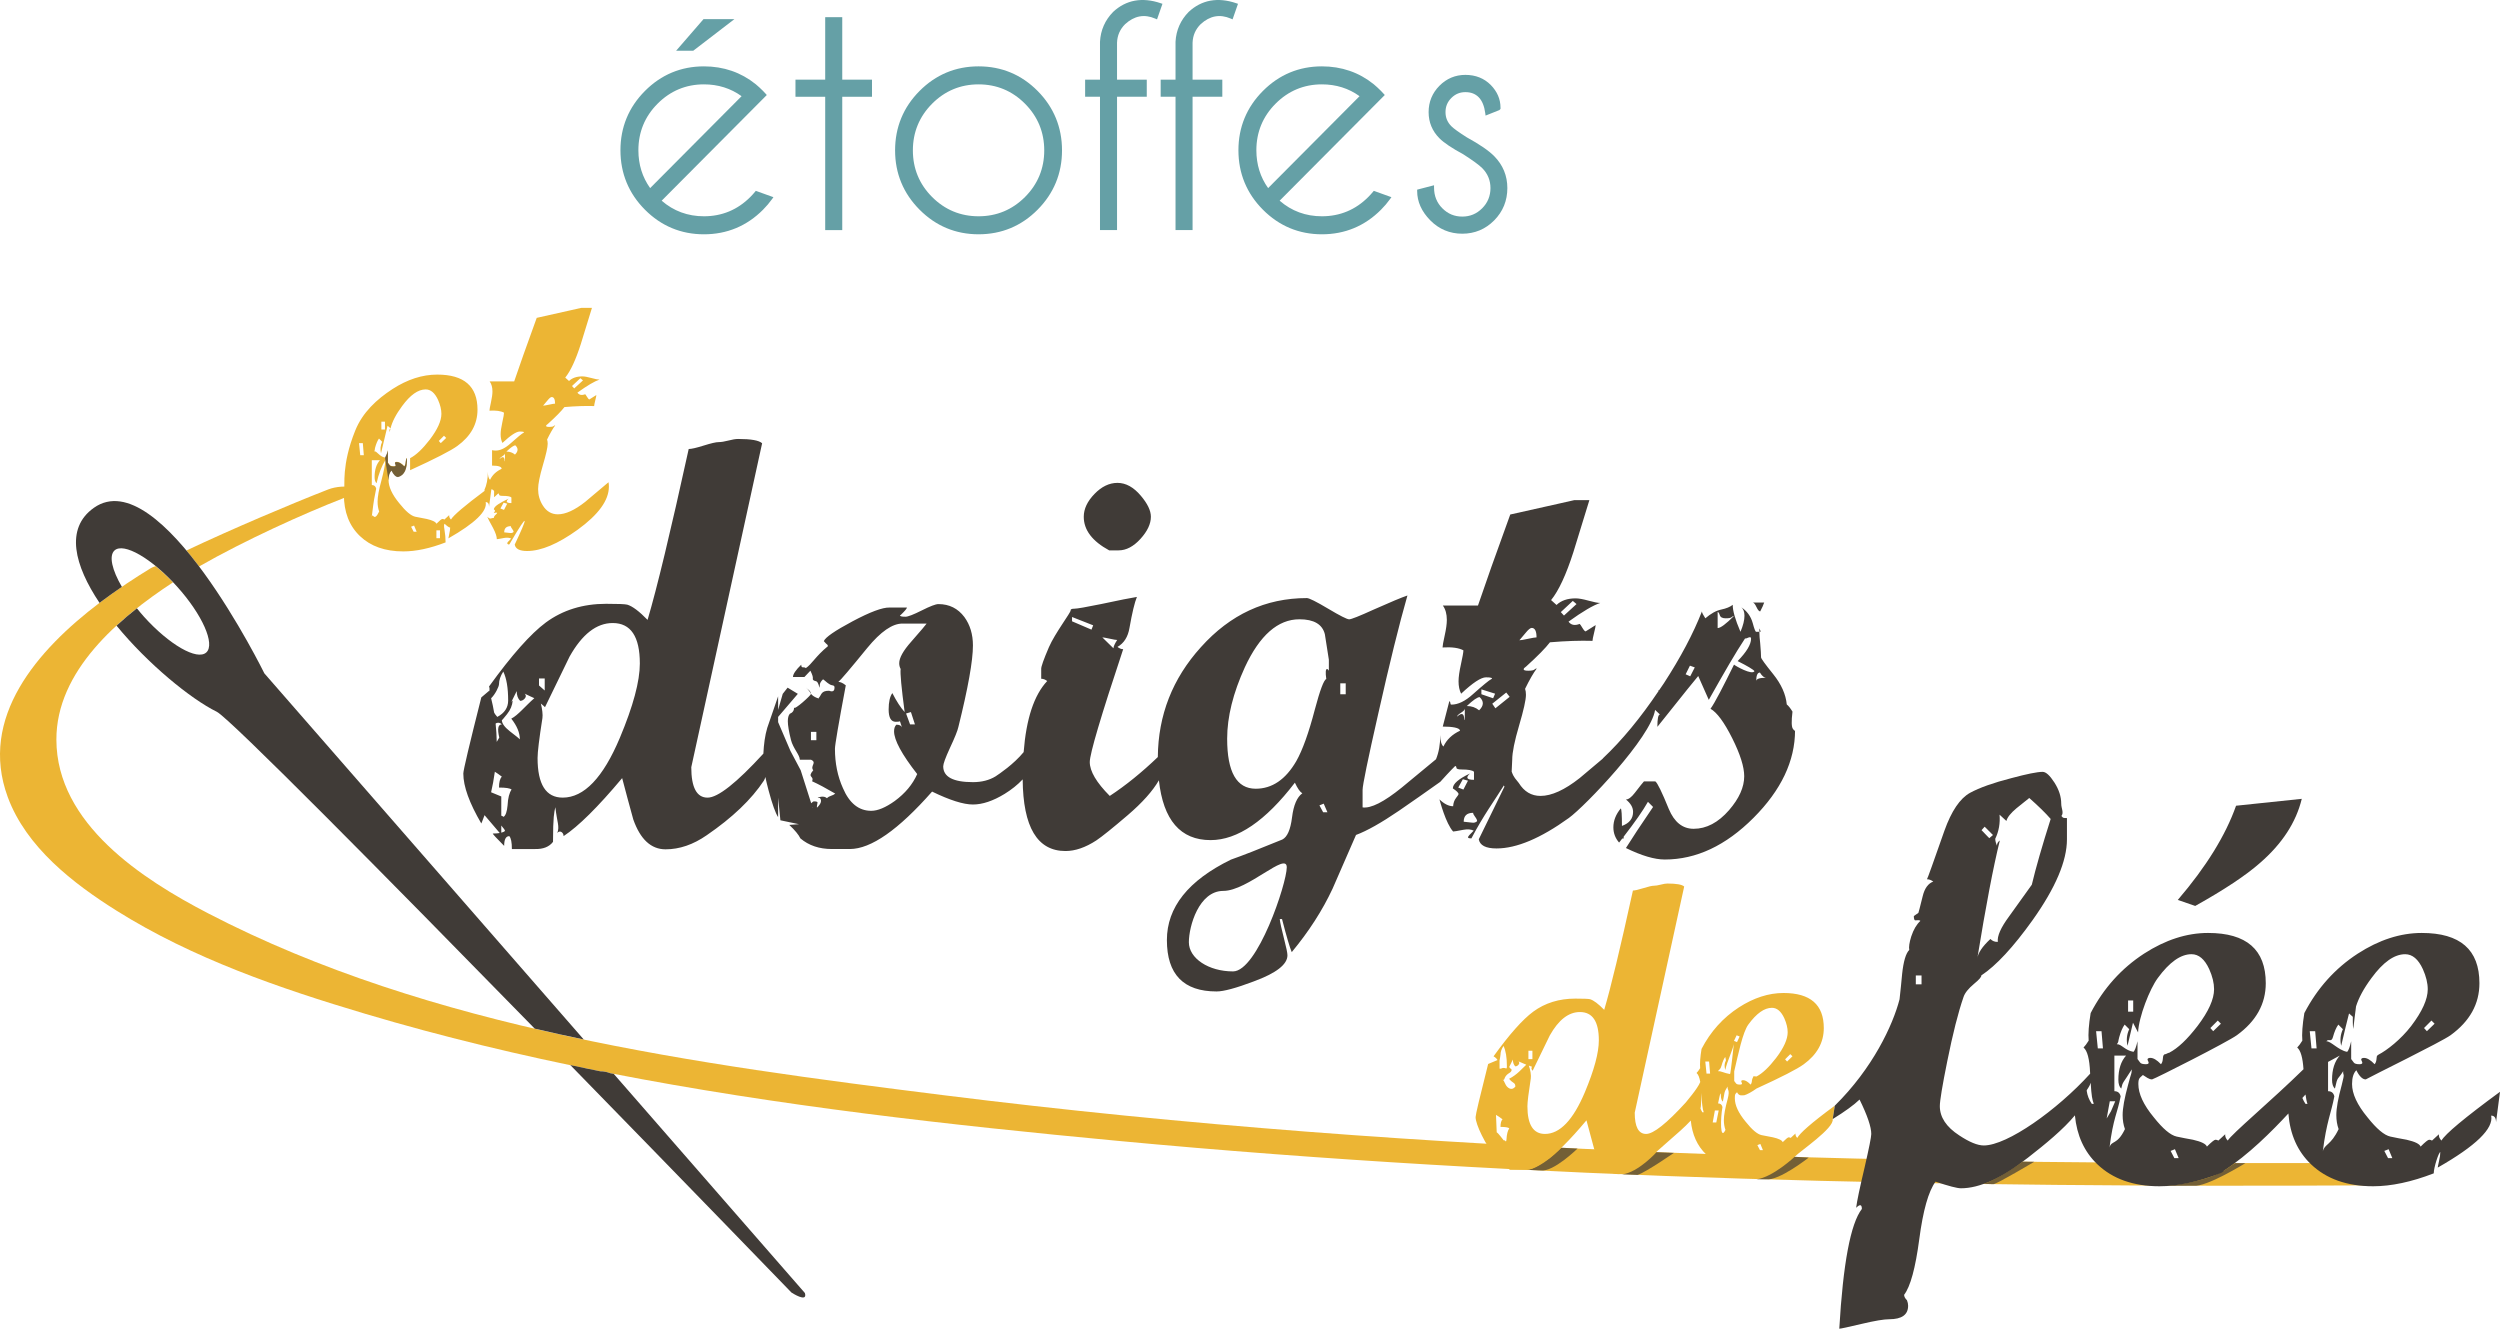 <?xml version="1.0" encoding="utf-8"?>
<!-- Generator: Adobe Illustrator 16.0.4, SVG Export Plug-In . SVG Version: 6.00 Build 0)  -->
<!DOCTYPE svg PUBLIC "-//W3C//DTD SVG 1.1//EN" "http://www.w3.org/Graphics/SVG/1.1/DTD/svg11.dtd">
<svg version="1.1" id="Calque_1" xmlns="http://www.w3.org/2000/svg" xmlns:xlink="http://www.w3.org/1999/xlink" x="0px" y="0px"
	 width="294.623px" height="156.584px" viewBox="0 0 294.623 156.584" enable-background="new 0 0 294.623 156.584"
	 xml:space="preserve">
<g>
	<defs>
		<rect id="SVGID_1_" width="294.623" height="156.584"/>
	</defs>
	<clipPath id="SVGID_2_">
		<use xlink:href="#SVGID_1_"  overflow="visible"/>
	</clipPath>
	<g clip-path="url(#SVGID_2_)">
		<defs>
			<rect id="SVGID_3_" width="294.623" height="156.584"/>
		</defs>
		<clipPath id="SVGID_4_">
			<use xlink:href="#SVGID_3_"  overflow="visible"/>
		</clipPath>
		<path clip-path="url(#SVGID_4_)" fill="#ECB534" d="M23.462,66.757c5.396-3.09,12.325-6.22,16.923-8.012
			c3.317-1.294,0.158-1.792-1.701-1.067c-4.365,1.701-11.317,4.644-16.713,7.198C22.478,65.483,22.976,66.111,23.462,66.757"/>
		<path clip-path="url(#SVGID_4_)" fill="#ECB534" d="M283.443,137.027c-57.444,0.324-115.243-0.809-172.318-7.968
			c-28.833-3.614-60.387-7.809-86.594-21.42C16.83,103.641,6.662,97.101,6.645,87.17C6.63,79.079,13.94,72.863,20.382,68.633
			c-0.685-0.721-1.374-1.362-2.047-1.911c-0.229,0.075-0.423,0.152-0.545,0.225c-1.842,1.124-3.853,2.442-5.837,3.932
			c-0.131,0.104-0.202,0.164-0.202,0.164c-0.002-0.003-0.005-0.005-0.007-0.01C4.382,76.608-2.533,84.56,0.91,93.924
			c2.176,5.916,7.726,10.198,12.833,13.402c8.968,5.627,19.239,9.155,29.304,12.151c9.109,2.714,18.368,4.927,27.711,6.777
			c0.424-0.01,0.835,0.098,1.154,0.22c19.761,3.851,39.896,6.101,59.814,7.975c48.958,4.604,98.25,5.521,147.392,5.245
			C280.458,139.686,286.664,137.009,283.443,137.027"/>
		<path clip-path="url(#SVGID_4_)" fill="#403B37" d="M11.744,71.033c0.002,0.004,0.005,0.006,0.007,0.01
			c0,0,0.071-0.06,0.202-0.165c0.805-0.603,1.611-1.171,2.411-1.718c-1.158-1.989-1.558-3.658-0.866-4.292
			c1.075-0.971,4.37,0.926,7.357,4.244c2.986,3.316,4.531,6.798,3.458,7.778c-1.08,0.983-4.374-0.911-7.36-4.228
			c-0.291-0.325-0.558-0.649-0.821-0.975c-0.821,0.65-1.624,1.333-2.398,2.047c3.709,4.515,8.723,8.624,11.811,10.145
			c1.507,0.743,20.137,19.61,37.476,37.347c1.917,0.445,3.841,0.871,5.77,1.272L31.155,79.356c0,0-12.287-25.039-20.095-19.508
			c-3.439,2.439-2.271,6.808,0.667,11.198C11.733,71.042,11.738,71.037,11.744,71.033"/>
		<path clip-path="url(#SVGID_4_)" fill="#403B37" d="M72.325,126.551c-0.137-0.026-0.275-0.05-0.413-0.075
			c-0.318-0.122-0.73-0.231-1.153-0.222c-1.186-0.234-2.365-0.492-3.547-0.738c13.969,14.31,26.059,26.806,26.059,26.806
			s1.945,1.282,1.586,0.06L72.325,126.551z"/>
		<polygon clip-path="url(#SVGID_4_)" fill="#65A0A6" points="86.554,2.252 82.911,2.252 79.681,5.979 81.699,5.979 		"/>
		<path clip-path="url(#SVGID_4_)" fill="#65A0A6" d="M88.977,22.607c-0.171,0.207-0.354,0.407-0.547,0.602
			c-1.505,1.513-3.346,2.279-5.473,2.279c-1.904,0-3.578-0.618-4.979-1.837l12.388-12.454l-0.134-0.151
			c-0.095-0.109-0.198-0.219-0.306-0.327c-0.284-0.287-0.571-0.549-0.859-0.791c-1.737-1.399-3.793-2.108-6.11-2.108
			c-2.699,0-5.038,0.975-6.952,2.899c-1.914,1.924-2.885,4.274-2.885,6.987c0,2.724,0.971,5.081,2.885,7.005s4.253,2.9,6.952,2.9
			c2.71,0,5.056-0.976,6.969-2.9c0.39-0.392,0.746-0.81,1.056-1.242l0.166-0.232l-2.076-0.747L88.977,22.607z M82.957,9.942
			c1.667,0,3.16,0.469,4.438,1.393L76.619,22.168c-0.919-1.285-1.385-2.785-1.385-4.462c0-2.138,0.763-3.986,2.268-5.493
			C79.006,10.706,80.842,9.942,82.957,9.942"/>
		<polygon clip-path="url(#SVGID_4_)" fill="#65A0A6" points="99.259,2.024 97.25,2.024 97.25,9.387 93.746,9.387 93.746,11.404 
			97.25,11.404 97.25,27.118 99.259,27.118 99.259,11.404 102.764,11.404 102.764,9.387 99.259,9.387 		"/>
		<path clip-path="url(#SVGID_4_)" fill="#65A0A6" d="M115.323,7.82c-2.699,0-5.039,0.975-6.952,2.898
			c-1.914,1.924-2.885,4.281-2.885,7.006c0,2.713,0.971,5.063,2.885,6.987c1.913,1.923,4.253,2.9,6.952,2.9
			c2.711,0,5.053-0.977,6.96-2.901c1.908-1.923,2.875-4.274,2.875-6.986c0-2.724-0.967-5.081-2.875-7.005
			C120.376,8.795,118.034,7.82,115.323,7.82 M115.323,25.488c-2.127,0-3.969-0.764-5.474-2.271
			c-1.504-1.507-2.267-3.355-2.267-5.493c0-2.139,0.763-3.99,2.267-5.503c1.506-1.513,3.347-2.279,5.474-2.279
			c2.125,0,3.967,0.766,5.472,2.279c1.506,1.513,2.268,3.365,2.268,5.503c0,2.137-0.762,3.986-2.268,5.493
			C119.29,24.725,117.449,25.488,115.323,25.488"/>
		<path clip-path="url(#SVGID_4_)" fill="#65A0A6" d="M136.788,0.379c-2.174-0.74-4.084-0.396-5.604,1.022
			c-0.955,0.973-1.477,2.152-1.551,3.516v4.469h-1.752v2.017h1.752v15.714h2.009V11.403h3.504V9.387h-3.504l-0.001-4.356
			c0.034-0.867,0.351-1.586,0.963-2.192c1.074-0.975,2.243-1.207,3.538-0.648l0.213,0.092l0.639-1.833L136.788,0.379z"/>
		<path clip-path="url(#SVGID_4_)" fill="#65A0A6" d="M140.087,1.401c-0.955,0.973-1.478,2.152-1.552,3.516v4.469h-1.751v2.017
			h1.751v15.714h2.009V11.403h3.505V9.387h-3.505V5.03c0.033-0.867,0.351-1.586,0.963-2.192c1.073-0.975,2.243-1.207,3.537-0.648
			l0.214,0.092l0.639-1.833l-0.206-0.07C143.517-0.36,141.607-0.017,140.087,1.401"/>
		<path clip-path="url(#SVGID_4_)" fill="#65A0A6" d="M161.805,22.606c-0.171,0.207-0.354,0.408-0.548,0.603
			c-1.504,1.513-3.346,2.279-5.473,2.279c-1.903,0-3.578-0.617-4.979-1.837l12.391-12.455l-0.138-0.151
			c-0.095-0.109-0.196-0.218-0.305-0.326c-0.284-0.287-0.57-0.549-0.858-0.791c-1.736-1.399-3.792-2.108-6.11-2.108
			c-2.699,0-5.038,0.975-6.952,2.899c-1.914,1.924-2.885,4.274-2.885,6.987c0,2.724,0.971,5.081,2.885,7.005s4.253,2.9,6.952,2.9
			c2.711,0,5.055-0.976,6.969-2.9c0.394-0.394,0.748-0.812,1.057-1.242l0.167-0.232l-2.075-0.747L161.805,22.606z M155.784,9.942
			c1.668,0,3.161,0.469,4.438,1.393l-10.775,10.833c-0.919-1.285-1.385-2.785-1.385-4.462c0-2.138,0.763-3.986,2.268-5.493
			C151.834,10.706,153.67,9.942,155.784,9.942"/>
		<path clip-path="url(#SVGID_4_)" fill="#65A0A6" d="M176.089,18.4c-0.648-0.653-1.707-1.38-3.228-2.215
			c-0.925-0.586-1.537-1.026-1.818-1.308c-0.465-0.467-0.691-1.011-0.691-1.663c0-0.662,0.227-1.209,0.691-1.67
			c0.463-0.462,1.003-0.686,1.651-0.686c0.658,0,1.172,0.198,1.573,0.604c0.402,0.411,0.662,1.045,0.771,1.885l0.036,0.275
			l1.625-0.648l0.135-0.142v-0.146c0-0.994-0.386-1.892-1.148-2.672c-0.785-0.79-1.792-1.19-2.992-1.19
			c-1.188,0-2.217,0.433-3.062,1.287c-0.843,0.855-1.271,1.899-1.271,3.103c0,1.192,0.428,2.228,1.271,3.077
			c0.535,0.537,1.463,1.16,2.822,1.896c1.112,0.714,1.861,1.262,2.226,1.626c0.645,0.65,0.971,1.441,0.971,2.35
			c0,0.933-0.329,1.736-0.979,2.384c-0.658,0.657-1.426,0.976-2.345,0.976c-0.92,0-1.687-0.319-2.346-0.976
			c-0.649-0.647-0.979-1.466-0.979-2.437v-0.278l-1.99,0.517v0.167c0,1.25,0.521,2.412,1.55,3.454
			c1.03,1.042,2.297,1.571,3.765,1.571c1.466,0,2.732-0.529,3.763-1.571c1.03-1.04,1.551-2.321,1.551-3.807
			C177.641,20.713,177.12,19.447,176.089,18.4"/>
		<path clip-path="url(#SVGID_4_)" fill="#403B37" d="M207.001,71.547c0.157,0.338,0.304,0.507,0.438,0.507
			c0.224-0.428,0.382-0.778,0.472-1.049h-1.347C206.698,71.027,206.844,71.209,207.001,71.547"/>
		<path clip-path="url(#SVGID_4_)" fill="#403B37" d="M207.338,74.051c-0.005,0.115,0.003,0.266,0.005,0.399
			c0.116-0.005,0.176-0.014,0.163-0.027C207.394,74.197,207.338,74.073,207.338,74.051"/>
		<path clip-path="url(#SVGID_4_)" fill="#403B37" d="M195.454,81.327v0.123c0.028-0.042,0.057-0.081,0.085-0.123H195.454z"/>
		<path clip-path="url(#SVGID_4_)" fill="#ECB534" d="M46.05,50.499l-0.023-0.021c-0.004,0.016-0.007,0.03-0.01,0.044
			C46.031,50.52,46.032,50.499,46.05,50.499"/>
		<path clip-path="url(#SVGID_4_)" fill="#ECB534" d="M45.932,50.924c0.014-0.128,0.055-0.266,0.085-0.401
			C45.899,50.551,45.862,50.673,45.932,50.924"/>
		<path clip-path="url(#SVGID_4_)" fill="#ECB534" d="M71.712,56.831c-0.91,0.773-1.827,1.544-2.749,2.316
			c-1.239,0.977-2.312,1.465-3.219,1.465c-0.753,0-1.35-0.354-1.787-1.063c-0.363-0.583-0.541-1.221-0.541-1.915
			c0-0.597,0.189-1.536,0.562-2.812c0.378-1.274,0.566-2.117,0.566-2.526c0-0.19-0.023-0.355-0.071-0.496
			c0.361-0.74,0.681-1.301,0.963-1.678c-0.061,0-0.127,0.032-0.197,0.094c-0.071,0.063-0.239,0.096-0.506,0.096
			c-0.253,0-0.377-0.041-0.377-0.119c0-0.062,0.07-0.142,0.212-0.237c0.939-0.849,1.589-1.512,1.95-1.984
			c1.317-0.11,2.484-0.15,3.502-0.119c0-0.094,0.044-0.315,0.128-0.661c0.087-0.346,0.131-0.559,0.131-0.639l-0.823,0.52
			c-0.062,0-0.154-0.097-0.271-0.294c-0.117-0.196-0.192-0.303-0.222-0.32c-0.408,0.159-0.713,0.094-0.917-0.188
			c1.16-0.835,2.029-1.347,2.607-1.535c-0.187,0-0.508-0.065-0.962-0.19c-0.455-0.125-0.808-0.19-1.058-0.19
			c-0.674,0-1.199,0.181-1.575,0.543l-0.446-0.4c0.627-0.772,1.238-2.088,1.833-3.947c0.438-1.433,0.878-2.858,1.316-4.275h-1.246
			c0.017,0-1.738,0.392-5.263,1.181c-1.191,3.275-2.077,5.773-2.656,7.489h-2.891c0.218,0.3,0.33,0.694,0.33,1.181
			c0,0.331-0.061,0.761-0.177,1.289c-0.118,0.528-0.177,0.854-0.177,0.98c0.768-0.048,1.34,0.032,1.716,0.237
			c0,0.158-0.066,0.535-0.2,1.135c-0.133,0.596-0.199,1.068-0.199,1.416c0,0.394,0.071,0.733,0.212,1.015
			c0.956-0.897,1.636-1.345,2.044-1.345c0.218,0,0.36,0.012,0.422,0.034c0.063,0.023,0.087,0.053,0.072,0.082
			c-0.016,0-0.033,0.009-0.047,0.024c-0.189,0.095-0.7,0.513-1.528,1.253c-0.626,0.567-1.215,0.851-1.763,0.851
			c-0.142,0-0.282-0.016-0.423-0.047v1.818c0.751,0,1.129,0.126,1.129,0.379c-0.643,0.3-1.098,0.732-1.365,1.298
			c-0.17-0.157-0.258-0.472-0.258-0.943c0,0.849-0.143,1.575-0.423,2.173c0.026,0.026,0.048,0.033,0.071,0.044
			c-2.389,1.784-3.728,2.923-3.996,3.406c-0.155-0.158-0.226-0.333-0.211-0.521l-0.563,0.521c-0.078-0.049-0.158-0.072-0.237-0.072
			c-0.094,0-0.328,0.19-0.704,0.568c-0.078-0.221-0.463-0.411-1.151-0.568c-0.455-0.078-0.903-0.165-1.341-0.261
			c-0.501-0.107-1.128-0.636-1.879-1.582c-0.847-1.023-1.269-1.936-1.269-2.74c0-0.521,0.118-0.898,0.352-1.136
			c0.25,0.505,0.51,0.758,0.776,0.758c0.751-0.205,1.096-0.954,1.034-2.245c-0.077,0.08-0.125,0.241-0.142,0.485
			c-0.015,0.243-0.07,0.412-0.164,0.507c-0.329-0.345-0.619-0.519-0.87-0.519c-0.141,0-0.218,0.038-0.235,0.118
			c0,0.032,0.017,0.079,0.046,0.142c0.033,0.063,0.048,0.111,0.048,0.14c0,0.08-0.077,0.119-0.236,0.119
			c-0.249,0-0.407-0.048-0.468-0.142c-0.064-0.093-0.135-0.187-0.212-0.283v-1.464c-0.109,0.472-0.218,0.764-0.33,0.874
			c-0.721-0.126-0.939-0.779-1.3-0.749c0.172-0.251,0,0,0.124-0.457c0.127-0.457,0.277-0.802,0.449-1.039l0.376,0.378
			c-0.204,0.441-0.251,0.898-0.141,1.37c0.267-1.133,0.523-2.221,0.775-3.26l0.354,0.309c0.185-0.766,0.629-1.637,1.362-2.625
			c0.955-1.307,1.88-1.962,2.773-1.962c0.596,0,1.081,0.412,1.459,1.229c0.265,0.599,0.397,1.151,0.397,1.654
			c0,0.82-0.455,1.828-1.363,3.026c-0.847,1.102-1.621,1.834-2.326,2.196v1.418c2.961-1.355,4.817-2.308,5.569-2.859
			c1.583-1.15,2.375-2.576,2.375-4.277c0-2.756-1.583-4.133-4.747-4.133c-1.756,0-3.511,0.566-5.266,1.701
			c-1.864,1.212-3.527,2.749-4.394,4.891c-1.662,4.104-1.175,6.606-1.315,6.78c-0.017,0.253-0.024,0.503-0.024,0.755
			c0,2.064,0.63,3.698,1.892,4.903c1.26,1.205,2.963,1.807,5.11,1.807c1.488,0,3.15-0.353,4.984-1.062
			c0-0.489-0.047-1.008-0.141-1.56c-0.065-0.347-0.057-0.559,0.023-0.637c0.314,0.299,0.531,0.448,0.656,0.448
			c0,0.189-0.034,0.436-0.104,0.745c-0.07,0.306-0.106,0.484-0.106,0.531c3.151-1.796,4.615-3.221,4.395-4.276
			c0.267,0,0.398,0.181,0.398,0.543l0.271-2.052c0.178,0.026,0.287,0.108,0.327,0.25c-0.007,0.12-0.01,0.328-0.01,0.669
			c0,0.031,0.165-0.111,0.493-0.427c0.065,0,0.098,0.047,0.107,0.143c0.01,0.094,0.145,0.141,0.412,0.141
			c0.562,0,0.908,0.063,1.035,0.19v0.66c-0.597,0-0.708-0.173-0.331-0.52c-0.939,0.443-1.739,0.889-1.739,1.267
			c0.313,0.204,0,0.291,0,0.401c0,0.032,0.51-0.114,0.367,0.067c-0.141,0.181-0.351,0.267-0.367,0.534
			c-0.362,0-0.384,0.237-0.776-0.143c0.046,0.143,0.276,0.584,0.684,1.325c0.296,0.566,0.444,1.008,0.444,1.323
			c0.079,0,0.361-0.047,0.847-0.142c0.345-0.063,0.626-0.039,0.847,0.071c-0.315,0.3-0.472,0.48-0.472,0.543
			s0.187,0.259,0.283,0.095c2.432-4.173,2.093-3.063,0.604,0.067c0.086,0.502,0.568,0.759,1.464,0.759
			c1.645,0,3.627-0.834,5.947-2.503c2.459-1.781,3.687-3.474,3.687-5.08C71.757,57.162,71.746,56.989,71.712,56.831 M68.397,44.57
			l0.307,0.259l-1.035,0.946L67.41,45.49L68.397,44.57z M64.521,47.192c0.219-0.268,0.384-0.402,0.493-0.402
			c0.266,0,0.4,0.259,0.4,0.779c-0.111,0-0.344,0.041-0.704,0.118c-0.363,0.08-0.597,0.119-0.708,0.119
			C64.02,47.791,64.191,47.586,64.521,47.192 M52.583,51.61l-0.638,0.614l-0.233-0.258l0.612-0.615L52.583,51.61z M44.945,49.697
			h0.421v0.921h-0.421V49.697z M42.758,52.224l0.117,1.418h-0.422l-0.142-1.418H42.758z M44.945,56.642
			c-0.301,1.087-0.447,1.914-0.447,2.482c0,0.425,0.061,0.811,0.187,1.158c-0.643,1.354-0.734,0.023-0.876,0.638
			c0.297-2.426,0.274-1.994,0.523-3.333c-0.063-0.283-0.235-0.425-0.516-0.425v-2.93h0.964c-0.425,0.474-0.635,1.134-0.635,1.985
			c0,0.348,0.079,0.591,0.234,0.733c0.236-1.086,0.588-2.009,1.057-2.765C45.406,54.674,45.241,55.492,44.945,56.642 M48.75,62.666
			l-0.304-0.59l0.351-0.14l0.306,0.73H48.75z M51.854,63.424H51.43v-0.921h0.423V63.424z M59.502,54.327
			c-0.007,0.016-0.019,0.032-0.035,0.047c0-0.551-0.196-0.645-0.587-0.283c0-0.079,0.106-0.186,0.317-0.319
			c0.212-0.134,0.317-0.248,0.317-0.343C59.514,54.012,59.509,54.312,59.502,54.327 M58.975,59.926l0.375-0.686l0.423,0.119
			l-0.375,0.733L58.975,59.926z M60.08,62.809c-0.392-0.047-0.612-0.071-0.659-0.071c0-0.487,0.258-0.731,0.777-0.731
			c0,0.078,0.054,0.188,0.165,0.329c0.107,0.143,0.163,0.259,0.163,0.355C60.417,62.801,60.269,62.841,60.08,62.809 M60.689,53.572
			c-0.282-0.237-0.618-0.355-1.011-0.355c0.519-0.489,0.87-0.732,1.058-0.732C61.095,52.83,61.082,53.192,60.689,53.572"/>
		<g opacity="0.7" clip-path="url(#SVGID_4_)">
			<g>
				<defs>
					<rect id="SVGID_5_" x="45.382" y="53.082" width="2.57" height="3.52"/>
				</defs>
				<clipPath id="SVGID_6_">
					<use xlink:href="#SVGID_5_"  overflow="visible"/>
				</clipPath>
				<path clip-path="url(#SVGID_6_)" fill="#403B37" d="M45.478,54.675c0.135,0.555-0.108-0.474-0.096-0.719
					c0.01-0.156,0.22-0.402,0.331-0.873v1.464c0.077,0.094,0.149,0.19,0.211,0.283c0.062,0.094,0.221,0.141,0.469,0.141
					c0.157,0,0.236-0.038,0.236-0.118c0-0.031-0.017-0.078-0.047-0.141c-0.032-0.062-0.047-0.109-0.047-0.141
					c0.015-0.081,0.094-0.119,0.236-0.119c0.249,0,0.538,0.175,0.868,0.519c0.095-0.094,0.149-0.263,0.166-0.508
					c0.015-0.244,0.063-0.404,0.141-0.484c0.061,1.292-0.283,2.04-1.033,2.246c-0.269,0-0.526-0.253-0.779-0.758
					c-0.234,0.237-0.35,0.615-0.35,1.135"/>
			</g>
		</g>
		<g opacity="0.7" clip-path="url(#SVGID_4_)">
			<g>
				<defs>
					<rect id="SVGID_7_" x="179.923" y="135.26" width="5.987" height="2.692"/>
				</defs>
				<clipPath id="SVGID_8_">
					<use xlink:href="#SVGID_7_"  overflow="visible"/>
				</clipPath>
				<path clip-path="url(#SVGID_8_)" fill="#403B37" d="M181.562,137.941l-1.639-0.08c1.899-0.23,4.078-2.603,4.078-2.603
					l1.908,0.098C185.91,135.356,183.076,138.148,181.562,137.941"/>
			</g>
		</g>
		<path clip-path="url(#SVGID_4_)" fill="#50868D" d="M204.706,123.377l-0.022-0.021c-0.003,0.016-0.005,0.029-0.009,0.043
			C204.689,123.397,204.69,123.377,204.706,123.377"/>
		<path clip-path="url(#SVGID_4_)" fill="#ECB534" d="M211.805,134.104c-0.156-0.157-0.226-0.331-0.211-0.521l-0.565,0.521
			c-0.077-0.047-0.154-0.072-0.234-0.072c-0.093,0-0.328,0.19-0.705,0.568c-0.077-0.221-0.461-0.409-1.151-0.568
			c-0.454-0.078-0.9-0.165-1.342-0.259c-0.501-0.109-1.126-0.637-1.877-1.584c-0.846-1.021-1.271-1.936-1.271-2.741
			c0-0.518,0.023-0.493,0.258-0.729c0.251,0.504,0.604,0.352,0.869,0.352c0.287-0.078,0.91-0.402,1.419-0.784
			c2.956-1.351,4.812-2.304,5.562-2.854c1.584-1.149,2.375-2.575,2.375-4.276c0-2.757-1.583-4.133-4.749-4.133
			c-1.754,0-3.508,0.567-5.263,1.7c-1.864,1.212-3.33,2.843-4.395,4.89c-0.157,0.96-0.212,1.717-0.164,2.27
			c-0.159,0.252-0.298,0.439-0.425,0.566c0.203,0.164,0.346,0.531,0.438,1.061c-0.297,0.784-1.705,2.385-1.705,2.412
			c-2.257,2.473-3.816,3.711-4.677,3.711c-0.894,0-1.341-0.835-1.341-2.506l5.829-26.65c-0.251-0.236-0.908-0.354-1.974-0.354
			c-0.204,0-0.47,0.044-0.802,0.132c-0.327,0.085-0.598,0.128-0.808,0.128c-0.214,0-0.621,0.095-1.223,0.283
			c-0.604,0.188-1.018,0.282-1.234,0.282c-1.489,6.79-2.617,11.477-3.385,14.061c-0.688-0.711-1.247-1.126-1.668-1.254
			c-0.188-0.048-0.768-0.071-1.739-0.071c-1.911,0-3.563,0.513-4.958,1.538c-1.257,0.929-2.813,2.683-4.677,5.266
			c0.238,0.121,0.374,0.282,0.473,0.438l-1.108,0.462c-0.988,3.906-1.48,5.993-1.48,6.26c0,0.867,1.136,3.223,2.471,4.936
			c-0.02,0-0.032,0.003-0.05,0.003c0,0.047,0.313,0.387,0.94,1.018c0-0.537,0.632-0.292,0.632,0.258h1.906
			c1.151,0.05,2.35-1.206,2.35-1.062c1.221-0.803,2.827-2.395,4.818-4.772c0.298,1.134,0.603,2.27,0.915,3.403
			c0.58,1.637,1.625,2.938,2.816,2.938c1.143,0,2.47-0.5,3.383-1.502c1.464-1.605,3.713-3.23,5.179-4.812
			c0.164,1.635,0.751,2.98,1.82,4c1.261,1.206,2.964,1.808,5.11,1.808c1.488,0,3.962-0.107,5.312-1.535
			c0.637-0.673,4.701-3.392,4.482-4.446l0.249-1.581C213.318,132.439,212.104,133.569,211.805,134.104 M180.123,123.825h0.471v0.994
			h-0.471V123.825z M176.833,124.3c0-0.331,0.117-0.678,0.354-1.041c0.267,0.552,0.399,1.348,0.399,2.387
			c0,0.583-0.147-0.006-0.744,0.308c-0.038-0.046-0.08-0.035-0.12-0.003c0.007-0.416,0.008-0.764-0.003-0.958
			C176.756,124.732,176.833,124.454,176.833,124.3 M177.088,136.495l-0.092-0.59c0.205,0.233,0.332,0.402,0.332,0.467
			C177.276,136.425,177.19,136.463,177.088,136.495 M177.539,134.271c-0.047,0.52-0.155,0.011-0.326,0.122
			c-0.072-0.065-0.671-0.91-0.826-0.941l-0.086-2.067c0.213,0.119,0.469,0.292,0.769,0.522c-0.156,0.158-0.236,0.457-0.236,0.898
			c0.566,0,0.908,0.055,1.034,0.166C177.681,133.237,177.57,133.671,177.539,134.271 M177.844,127.134
			c0.472,0.599,0.738,0.394,0.738,0.93c-0.019-0.032-0.322,0.52-0.855,0.111c-0.438-0.349-0.396-0.858-0.657-0.923
			c0.286,0.069,0.142-0.131,0.423-0.483c0.281-0.354,0.629-0.334,0.661-0.729c-0.054,0.037-0.274-0.312-0.31-0.27
			c0.092-0.198,0.237-0.491,0.446-0.903c0,0.346,0.095,0.613,0.284,0.804c0.14,0,0.268-0.062,0.375-0.19
			c0.125-0.14,0.125-0.274,0-0.401c0.332,0.155,0.637,0.283,0.923,0.396C179.354,125.942,178.809,126.648,177.844,127.134
			 M186.775,128.719c-1.379,3.274-2.945,4.914-4.7,4.914c-1.379,0-2.07-1.088-2.07-3.262c0-0.488,0.136-1.584,0.4-3.283
			c0.054-0.347-0.044-0.981-0.232-1.507c0.125,0.046,0.259,0.1,0.375,0.136c-0.11,0.142-0.086,0.3,0.071,0.472
			c0.673-1.386,1.347-2.771,2.02-4.157c1.035-1.843,2.217-2.764,3.55-2.764c1.488,0,2.233,1.11,2.233,3.332
			C188.422,124.063,187.872,126.104,186.775,128.719 M211.241,124.486l-0.635,0.616l-0.234-0.26l0.609-0.614L211.241,124.486z
			 M200.619,131.079c-0.098-0.138-0.153-0.293-0.219-0.443c0.072-0.198,0.096-1.039,0.095-1.84c0.061,1.175,0.156,1.948,0.287,2.283
			H200.619z M201.111,126.521l-0.143-1.419h0.447l0.119,1.419H201.111z M202.263,132.284h-0.422l0.257-1.417h0.448L202.263,132.284z
			 M203.603,129.521c-0.298,1.087-0.448,1.915-0.448,2.481c0,0.425,0.065,0.812,0.189,1.157c-0.644,1.354-0.603-1.354-0.353-2.693
			c-0.062-0.283-0.233-0.427-0.518-0.427c0,0,0.33-1.796,0.33-0.943c0,0.346,0.078,0.591,0.236,0.732
			c0.232-1.088,0.082-1.026,0.552-1.781C203.558,128.533,203.899,128.371,203.603,129.521 M203.887,126.58
			c-0.72-0.125-1.065-0.372-1.426-0.342c0.172-0.251,0.287-0.183,0.414-0.64c0.124-0.457,0.273-0.802,0.444-1.039l0.084,0.396
			c-0.206,0.443-0.194,0.669-0.086,1.142c0.268-1.134,0.764-2.009,1.013-3.049C204.33,123.048,203.961,126.509,203.887,126.58
			 M204.661,122.008l0.353,0.142l-0.308,0.662l-0.354-0.144L204.661,122.008z M204.377,126.249c0.47-1.986,0.994-4.606,1.67-5.518
			c0.956-1.306,1.881-1.961,2.772-1.961c0.596,0,1.08,0.411,1.458,1.228c0.267,0.601,0.398,1.151,0.398,1.654
			c0,0.819-0.453,1.828-1.361,3.025c-0.841,1.094-1.61,1.821-2.311,2.187c-0.117-0.016-0.244-0.031-0.395-0.037
			c0.11,0.004-0.124,0.239-0.14,0.484c-0.015,0.244-0.069,0.413-0.164,0.507c-0.329-0.345-0.619-0.519-0.87-0.519
			c-0.141,0-0.22,0.039-0.235,0.118c0,0.032,0.016,0.079,0.049,0.143c0.03,0.062,0.046,0.11,0.046,0.14
			c0,0.079-0.079,0.118-0.236,0.118c-0.251,0-0.406-0.046-0.47-0.142c-0.062-0.094-0.131-0.188-0.212-0.281V126.249z
			 M207.41,135.546l-0.306-0.593l0.353-0.14l0.304,0.732H207.41z"/>
		<g opacity="0.7" clip-path="url(#SVGID_4_)">
			<g>
				<defs>
					<rect id="SVGID_9_" x="191.173" y="135.788" width="6.09" height="2.679"/>
				</defs>
				<clipPath id="SVGID_10_">
					<use xlink:href="#SVGID_9_"  overflow="visible"/>
				</clipPath>
				<path clip-path="url(#SVGID_10_)" fill="#403B37" d="M192.984,138.467l-1.812-0.068c1.901-0.229,4.042-2.611,4.042-2.611
					l2.049,0.079C197.263,135.866,194.061,138.1,192.984,138.467"/>
			</g>
		</g>
		<g opacity="0.7" clip-path="url(#SVGID_4_)">
			<g>
				<defs>
					<rect id="SVGID_11_" x="207.006" y="136.325" width="6.147" height="2.667"/>
				</defs>
				<clipPath id="SVGID_12_">
					<use xlink:href="#SVGID_11_"  overflow="visible"/>
				</clipPath>
				<path clip-path="url(#SVGID_12_)" fill="#403B37" d="M208.135,138.981h-1.129c1.899-0.229,4.494-2.655,4.494-2.655l1.652,0.095
					C213.152,136.421,209.647,139.19,208.135,138.981"/>
			</g>
		</g>
		<g opacity="0.7" clip-path="url(#SVGID_4_)">
			<g>
				<defs>
					<rect id="SVGID_13_" x="233.79" y="136.901" width="5.948" height="2.652"/>
				</defs>
				<clipPath id="SVGID_14_">
					<use xlink:href="#SVGID_13_"  overflow="visible"/>
				</clipPath>
				<path clip-path="url(#SVGID_14_)" fill="#403B37" d="M234.907,139.555l-1.117-0.039c1.889-0.641,4.585-2.613,4.585-2.613
					l1.363,0.007C239.738,136.909,235.349,139.539,234.907,139.555"/>
			</g>
		</g>
		<g opacity="0.7" clip-path="url(#SVGID_4_)">
			<g>
				<defs>
					<rect id="SVGID_15_" x="255.569" y="137.073" width="9.048" height="2.683"/>
				</defs>
				<clipPath id="SVGID_16_">
					<use xlink:href="#SVGID_15_"  overflow="visible"/>
				</clipPath>
				<path clip-path="url(#SVGID_16_)" fill="#403B37" d="M258.488,139.736l-2.919,0.02c5.852-0.757,6.639-1.975,7.858-2.683
					l1.188,0.002C264.616,137.075,260.003,139.945,258.488,139.736"/>
			</g>
		</g>
		<path clip-path="url(#SVGID_4_)" fill="#403B37" d="M130.716,64.861h1.11c0.898,0,1.756-0.452,2.577-1.354
			c0.818-0.902,1.228-1.771,1.228-2.606c0-0.721-0.393-1.545-1.179-2.471c-0.852-1.015-1.772-1.523-2.76-1.523
			c-0.965,0-1.869,0.435-2.709,1.304c-0.842,0.868-1.263,1.766-1.263,2.69C127.72,62.458,128.718,63.778,130.716,64.861"/>
		<path clip-path="url(#SVGID_4_)" fill="#403B37" d="M94.963,81.037c0.146,0.062,0.354,0.313,0.618,0.73
			c-0.006-0.029-0.004-0.061-0.012-0.087C95.502,81.476,95.3,81.264,94.963,81.037"/>
		<polygon clip-path="url(#SVGID_4_)" fill="#403B37" points="57.864,93.188 56.469,96.063 56.469,94.64 57.864,91.764 		"/>
		<path clip-path="url(#SVGID_4_)" fill="#403B37" d="M211.294,85.895c-0.17-0.225-0.187-0.901-0.051-2.03
			c-0.247-0.406-0.471-0.688-0.674-0.846c-0.112-1.195-0.646-2.386-1.599-3.57c-0.954-1.187-1.431-1.844-1.431-1.979
			c0-0.316-0.034-0.868-0.101-1.658c-0.066-0.537-0.093-0.973-0.097-1.36c-0.09,0.004-0.209,0.007-0.375,0.007
			c-0.091,0-0.225-0.339-0.404-1.016c-0.225-0.812-0.685-1.444-1.381-1.895c0.271,0.203,0.404,0.541,0.404,1.015
			c0,0.519-0.156,1.152-0.472,1.896c-0.628-1.467-0.931-2.527-0.908-3.182c-0.315,0.249-0.769,0.434-1.363,0.559
			c-0.595,0.124-1.218,0.467-1.869,1.032c-0.269-0.406-0.403-0.677-0.403-0.813c-1.011,2.595-2.503,5.415-4.479,8.46
			c-0.182,0.282-0.639,0.937-0.639,0.937c-2.097,3.119-4.282,5.778-6.564,7.931v0.021c-0.906,0.765-1.811,1.529-2.728,2.296
			c-1.772,1.397-3.31,2.098-4.612,2.098c-1.076,0-1.929-0.508-2.559-1.524c-0.336-0.453-0.589-0.61-0.84-1.342
			c0,0,0.065-1.365,0.065-1.398c0-0.857,0.271-2.199,0.81-4.027c0.538-1.827,0.807-3.034,0.807-3.62c0-0.271-0.032-0.509-0.101-0.71
			c0.517-1.061,0.977-1.862,1.381-2.404c-0.09,0-0.186,0.046-0.286,0.137c-0.102,0.09-0.343,0.134-0.725,0.134
			c-0.358,0-0.538-0.055-0.538-0.169c0-0.09,0.101-0.202,0.302-0.338c1.348-1.219,2.278-2.165,2.796-2.842
			c1.885-0.158,3.558-0.215,5.015-0.17c0-0.136,0.062-0.45,0.186-0.947s0.186-0.801,0.186-0.913l-1.178,0.743
			c-0.09,0-0.22-0.14-0.388-0.422c-0.167-0.282-0.275-0.434-0.32-0.458c-0.584,0.227-1.021,0.137-1.312-0.269
			c1.662-1.197,2.907-1.93,3.737-2.201c-0.27,0-0.73-0.09-1.381-0.271c-0.65-0.18-1.157-0.27-1.515-0.27
			c-0.966,0-1.717,0.259-2.255,0.778l-0.641-0.575c0.897-1.105,1.773-2.989,2.627-5.652c0.626-2.053,1.257-4.096,1.884-6.126h-1.783
			c0.022,0-2.492,0.565-7.541,1.693c-1.707,4.692-2.975,8.269-3.805,10.728h-4.14c0.312,0.428,0.471,0.993,0.471,1.692
			c0,0.473-0.085,1.089-0.254,1.844c-0.168,0.756-0.251,1.225-0.251,1.404c1.1-0.067,1.918,0.047,2.457,0.338
			c0,0.227-0.098,0.769-0.286,1.625c-0.191,0.857-0.286,1.535-0.286,2.031c0,0.563,0.1,1.049,0.303,1.456
			c1.369-1.287,2.346-1.93,2.93-1.93c0.312,0,0.515,0.018,0.604,0.051c0.09,0.032,0.124,0.074,0.101,0.118
			c-0.021,0-0.044,0.011-0.066,0.032c-0.27,0.137-0.998,0.735-2.188,1.795c-0.898,0.813-1.74,1.22-2.526,1.22
			c-0.201,0-0.045-0.354-0.246-0.4l-0.772,2.988c1.077,0,2.029,0.13,2.029,0.49c-0.92,0.429-1.571,1.049-1.951,1.861
			c-0.247-0.226-0.372-0.677-0.372-1.354c0,1.101-0.174,2.048-0.503,2.853c-1.34,1.107-2.685,2.217-4.041,3.34
			c-2.087,1.692-3.625,2.472-4.611,2.335v-2.063c0-0.563,0.617-3.565,1.85-9.001c1.325-5.911,2.47-10.548,3.435-13.91
			c-0.673,0.226-1.998,0.779-3.972,1.658c-1.684,0.768-2.65,1.151-2.896,1.151c-0.247,0-1.073-0.417-2.475-1.252
			c-1.402-0.835-2.239-1.252-2.508-1.252c-4.871,0-9.035,1.93-12.49,5.786c-3.348,3.699-5.035,8.018-5.076,12.95
			c-1.872,1.792-3.758,3.33-5.664,4.581c-1.571-1.58-2.356-2.911-2.356-3.994c0-0.97,1.313-5.404,3.938-13.299
			c-0.224,0-0.449-0.09-0.673-0.271c0.763-0.429,1.234-1.173,1.414-2.233c0.314-1.783,0.606-3.001,0.876-3.656
			c-0.719,0.114-2.133,0.395-4.242,0.846c-1.773,0.362-2.818,0.542-3.131,0.542c-0.315,0-0.46,0.068-0.438,0.203
			c0.023,0.248-1.841,2.686-2.558,4.331c-0.629,1.467-0.932,2.325-0.909,2.573v1.15c0.246,0,0.482,0.09,0.706,0.269
			c-1.556,1.658-2.474,4.461-2.775,8.377c-1.187,1.442-2.864,2.562-3.317,2.861c-0.742,0.451-1.628,0.677-2.661,0.677
			c-2.334,0-3.501-0.622-3.501-1.863c0-0.293,0.258-1.003,0.775-2.131c0.583-1.241,0.92-2.076,1.01-2.505
			c1.144-4.603,1.716-7.806,1.716-9.61c0-1.308-0.336-2.426-1.009-3.35c-0.763-1.016-1.785-1.524-3.065-1.524
			c-0.314,0-0.965,0.249-1.952,0.745c-0.988,0.496-1.627,0.744-1.919,0.744c-0.269,0-0.449-0.016-0.538-0.05
			c-0.09-0.035-0.124-0.073-0.102-0.119c0.023,0,0.045-0.011,0.069-0.034c0.492-0.472,0.739-0.766,0.739-0.88h-2.053
			c-0.83-0.022-2.284,0.52-4.36,1.625c-2.076,1.106-3.204,1.885-3.383,2.335c0.493,0.586,0.359,0.248,0.493,0.586
			c-1.48,1.218-1.919,2.142-2.614,2.594c-0.225-0.228-0.538,0.112-0.538-0.406c-0.651,0.632-0.977,1.117-0.977,1.455h1.347
			l0.707-0.744c0.224,0.452,0.32,0.757,0.286,0.915c-0.034,0.158,0.089,0.265,0.37,0.321c0.281,0.057,0.339,0.648,0.452,0.761
			c0-0.271-0.086-0.533,0.384-0.986c0.271,0.184,0.439,0.389,0.708,0.547c0.36,0.271,0.644,0.058,0.644,0.439
			c0,0.589-0.442,0.432-0.644,0.364c-0.988,0-0.865,0.493-1.223,0.854c0.201,0.181-0.674-0.134-0.898-0.488
			c0.025,0.137-1.998,1.989-1.998,1.605c0,0.362-0.168,0.609-0.505,0.744c-0.158,0.181-0.235,0.473-0.235,0.88
			c0,0.472,0.122,1.207,0.369,2.199c0.247,0.992,1.044,1.771,1.044,2.335l1.325,0.004c0.741,0.339-0.147,0.721,0.258,1.237
			c-0.765,0.903,0.134,0.619-0.136,1.298c0.742,0.337,1.651,0.823,2.728,1.454c-0.135,0.112-0.298,0.197-0.488,0.254
			c-0.192,0.058-0.354,0.151-0.489,0.288c-0.179-0.157-0.415-0.216-0.707-0.171c-0.449,0.093-0.494,0.138-0.134,0.138
			c0.269,0.293,0.157,0.676-0.337,1.149c-0.045-0.045,0.067-0.586,0.067-0.608c0-0.09-0.146-0.136-0.437-0.136
			c-0.061,0-0.176,0.093-0.31,0.222l-1.238-3.888l-1.213-2.291l-1.447-3.379v-0.618l2.323-2.717l-1.204-0.73l-0.576,0.73
			l-0.543,1.889v-1.604c-0.426,1.241-0.854,2.482-1.28,3.722c-0.273,0.916-0.406,1.944-0.457,3.038
			c-3.164,3.452-5.36,5.187-6.579,5.187c-1.279,0-1.918-1.197-1.918-3.588l8.349-38.174c-0.36-0.339-1.302-0.508-2.828-0.508
			c-0.292,0-0.673,0.063-1.145,0.187c-0.472,0.124-0.858,0.185-1.161,0.185s-0.887,0.136-1.751,0.406
			c-0.864,0.272-1.453,0.406-1.768,0.406c-2.132,9.726-3.748,16.438-4.847,20.138c-0.988-1.016-1.784-1.613-2.391-1.794
			c-0.268-0.068-1.1-0.101-2.491-0.101c-2.738,0-5.106,0.733-7.103,2.199c-1.796,1.331-4.028,3.848-6.699,7.546
			c0.076,0.164,0.072,0.375,0.042,0.59c-0.009-0.03-0.014-0.06-0.023-0.09l-0.928,0.785c-1.414,5.597-2.121,8.585-2.121,8.97
			c0,1.512,0.707,3.475,2.121,5.889c0,0,0.157-0.352,0.381-0.982l1.792,2.105c-0.226,0.039-0.494,0.061-0.826,0.061
			c0,0.068,0.448,0.555,1.345,1.455c0-0.766,0.202-1.149,0.607-1.149c0.201,0.225,0.303,0.732,0.303,1.521h2.727
			c0.964,0.023,1.671-0.259,2.12-0.845c0-2.933,0.141-3.544,0.276-4.085c0.208,1.837,0.52,2.247,0.23,3.036
			c0.156-0.182,0.324-0.214,0.505-0.103c0.156,0.114,0.235,0.271,0.235,0.475c1.75-1.151,4.051-3.431,6.902-6.836
			c0.425,1.624,0.864,3.248,1.312,4.873c0.83,2.347,2.099,3.519,3.805,3.519c1.638,0,3.254-0.552,4.847-1.658
			c3.031-2.076,5.274-4.219,6.734-6.43c0.079-0.123,0.134-0.273,0.179-0.434c0.1,0.472,0.219,0.979,0.376,1.566
			c0.438,1.636,0.813,2.691,1.128,3.165v-2.295l0.269,2.665l2.192,0.462c-0.076,0.005-0.145,0.007-0.222,0.014
			c-0.551,0.045-0.859,0.069-0.926,0.069c0.673,0.63,1.11,1.162,1.312,1.589c0.988,0.834,2.222,1.252,3.704,1.252h2.121
			c2.491,0,5.722-2.256,9.695-6.768c2.088,1.014,3.691,1.522,4.814,1.522c1.122,0,2.368-0.417,3.737-1.253
			c0.779-0.48,1.548-1.081,2.125-1.71c0.044,5.626,1.723,8.446,5.046,8.446c1.145,0,2.357-0.418,3.636-1.252
			c0.673-0.452,1.908-1.445,3.703-2.979c1.721-1.472,2.934-2.838,3.669-4.103c0.513,4.693,2.541,7.047,6.094,7.047
			c3.164,0,6.475-2.256,9.932-6.769c0.314,0.678,0.607,1.096,0.875,1.253c-0.628,0.452-1.032,1.398-1.212,2.844
			c-0.18,1.443-0.561,2.311-1.146,2.604c-2.692,1.106-4.712,1.896-6.06,2.369c-5.027,2.46-7.541,5.618-7.541,9.478
			c0,4.039,1.953,6.057,5.858,6.057c0.83,0,2.289-0.394,4.376-1.183c2.649-0.973,3.973-1.997,3.973-3.08
			c0-0.272-0.135-0.926-0.404-1.963c-0.291-1.129-0.459-1.896-0.503-2.303h0.269c0.538,2.076,0.92,3.373,1.145,3.894
			c2.021-2.438,3.624-4.93,4.813-7.48c0.921-2.098,1.841-4.209,2.761-6.329c1.279-0.474,2.964-1.421,5.05-2.844
			c1.638-1.127,3.266-2.266,4.882-3.417c0.136-0.158,1.277-1.41,1.751-1.86c0.088,0,0.14,0.066,0.15,0.202
			c0.012,0.136,0.208,0.203,0.589,0.203c0.808,0,1.302,0.09,1.482,0.271v0.948c-0.854,0-1.011-0.248-0.473-0.745
			c-1.346,0.632-2.019,1.219-2.019,1.76c0.448,0.293,0.673,0.519,0.673,0.677c0,0.044-0.102,0.198-0.304,0.456
			c-0.2,0.26-0.313,0.582-0.336,0.965c-0.517,0-1.056-0.271-1.616-0.812c0.066,0.203,0.745,2.831,1.616,3.791
			c0.112,0,0.516-0.069,1.212-0.204c0.492-0.09,0.898-0.057,1.213,0.101c-0.45,0.43-0.674,0.69-0.674,0.78
			c0,0.089,0.134,0.134,0.402,0.134c1.462-2.784,2.714-4.44,3.835-6.253c0.001,0.108,0.028,0.159,0.085,0.107
			c-1.098,2.25-1.628,3.337-3.051,6.252c0.129,0.714,0.817,1.079,2.095,1.079c2.356,0,5.194-1.195,8.518-3.588
			c1.931-1.397,9.681-9.505,10.166-12.739l0.572,0.541c-0.202,0-0.303,0.484-0.303,1.455c3.074-3.858,4.681-5.855,4.814-5.99
			c0.539,1.196,0.954,2.132,1.245,2.809c1.998-3.543,3.087-5.436,4.276-7.242c0.136,0.113,0.706-0.394,0.706,0.034
			c0,0.677-0.526,1.558-1.582,2.64c1.166,0.587,1.829,0.981,1.986,1.183c-0.269,0.521-2.278-0.633-2.413-0.768
			c-1.212,2.458-2.278,4.548-2.771,5.203c0.763,0.431,1.615,1.586,2.559,3.469c0.942,1.885,1.414,3.379,1.414,4.483
			c0,1.286-0.595,2.617-1.784,3.993c-1.279,1.468-2.672,2.201-4.174,2.201c-1.304,0-2.279-0.779-2.93-2.335
			c-0.808-1.986-1.336-3.069-1.583-3.249h-1.346c-0.112,0.112-0.471,0.563-1.079,1.353c-0.403,0.521-0.752,0.778-1.044,0.778
			c0.562,0.453,0.843,0.938,0.843,1.455c0,0.79-0.437,1.344-1.312,1.659c0-1.286-0.045-1.974-0.135-2.064
			c-0.583,0.699-0.875,1.445-0.875,2.233c0,0.677,0.225,1.275,0.674,1.794c0.132-0.166,0.241-0.312,0.368-0.474h0.17v-0.221
			c1.302-1.678,2.27-3.06,2.862-4.11l0.605,0.607c-1.46,2.145-2.525,3.757-3.2,4.84c1.842,0.902,3.368,1.354,4.58,1.354
			c3.704,0,7.188-1.636,10.454-4.908c3.265-3.271,4.897-6.712,4.897-10.322C211.546,86.177,211.462,86.121,211.294,85.895
			 M185.354,70.817l0.438,0.372l-1.48,1.355l-0.371-0.407L185.354,70.817z M179.801,74.574c0.312-0.384,0.549-0.575,0.706-0.575
			c0.382,0,0.572,0.372,0.572,1.117c-0.156,0-0.494,0.056-1.01,0.169c-0.517,0.113-0.853,0.169-1.011,0.169
			C179.081,75.431,179.329,75.137,179.801,74.574 M130.767,75.267c0.459,0.102,0.757,0.153,0.891,0.153
			c-0.292,0.452-0.437,0.779-0.437,0.982l-1.314-1.286C130.021,75.116,130.306,75.166,130.767,75.267 M96.208,87.229h-0.639v-0.98
			h0.639V87.229z M63.521,79.955h0.673v1.42l-0.673-0.593V79.955z M58.807,80.631c0-0.474,0.169-0.97,0.505-1.488
			c0.382,0.787,0.573,1.928,0.573,3.417c0,0.834-0.428,1.478-1.28,1.929c-0.227-0.266-0.336-0.423-0.371-0.513
			c-0.093-0.557-0.213-1.12-0.356-1.688C58.346,81.851,58.807,80.917,58.807,80.631 M58.84,86.925
			c-0.114,0.182-0.198,0.336-0.301,0.506c-0.007-0.695-0.053-1.419-0.131-2.152c0.043-0.026,0.072-0.062,0.129-0.078
			c0.224-0.068,0.427-0.012,0.606,0.169C58.694,85.369,58.593,85.887,58.84,86.925 M59.076,98.13v-0.842
			c0.287,0.328,0.438,0.544,0.438,0.636C59.425,98.013,59.272,98.08,59.076,98.13 M59.817,94.913
			c-0.068,0.744-0.225,1.194-0.471,1.353c-0.064-0.057-0.16-0.101-0.27-0.14v-2.262l-1.2-0.496c0.167-0.727,0.323-1.535,0.441-2.419
			c0.247,0.154,0.514,0.338,0.826,0.58c-0.224,0.225-0.336,0.652-0.336,1.284c0.807,0,1.302,0.08,1.481,0.236
			C60.019,93.435,59.862,94.054,59.817,94.913 M60.086,86.181c-0.629-0.496-0.943-0.936-0.943-1.319
			c0,0.046,0.203-0.187,0.606-0.694c0.405-0.507,0.628-1.042,0.673-1.607c-0.074,0.054-0.117,0.114-0.167,0.175
			c0.133-0.283,0.34-0.703,0.639-1.291c0,0.495,0.135,0.88,0.404,1.149c0.202,0,0.382-0.089,0.539-0.27
			c0.179-0.204,0.179-0.396,0-0.574c0.593,0.272,0.836,0.41,1.133,0.53c-1.057,0.92-1.923,2.014-2.716,2.412
			c0.674,0.857,1.011,1.671,1.011,2.438C61.241,87.084,60.849,86.768,60.086,86.181 M73.047,86.959
			c-1.975,4.694-4.22,7.04-6.733,7.04c-1.976,0-2.962-1.558-2.962-4.671c0-0.698,0.19-2.268,0.572-4.704
			c0.058-0.379-0.02-1.063-0.185-1.712c0.175,0.152,0.382,0.311,0.488,0.428c0.965-1.987,1.929-3.973,2.895-5.958
			c1.481-2.639,3.176-3.958,5.083-3.958c2.132,0,3.199,1.589,3.199,4.771C75.404,80.293,74.618,83.215,73.047,86.959 M95.745,95.126
			c0.01,0,0.016-0.01,0.026-0.01c0.002,0.033,0,0.059,0.001,0.094L95.745,95.126z M107.386,75.623
			c-0.943,1.061-1.414,1.906-1.414,2.537c0,0.25,0.056,0.473,0.169,0.678c-0.069,0.496,0.089,2.188,0.471,5.077
			c-0.471-0.521-0.955-1.266-1.449-2.235c-0.292,0.407-0.436,1.049-0.436,1.93c0,0.971,0.279,1.453,0.841,1.453
			c0.263,0,0.421-0.02,0.493-0.058c0.026,0.081,0.044,0.148,0.08,0.246c0.069,0.19,0.119,0.345,0.152,0.468
			c-0.091-0.21-0.308-0.316-0.658-0.316c-0.18,0.182-0.27,0.439-0.27,0.778c0,1.038,0.91,2.719,2.727,5.042
			c-0.538,1.219-1.425,2.28-2.658,3.183c-1.078,0.767-1.999,1.148-2.762,1.148c-1.459,0-2.569-0.889-3.332-2.672
			c-0.629-1.397-0.942-2.945-0.942-4.637c0-0.451,0.425-2.945,1.278-7.479c-0.336-0.271-0.628-0.405-0.875-0.405
			c0.247-0.183,1.38-1.514,3.4-3.994c1.593-1.941,2.985-2.9,4.174-2.878h2.828C109.136,73.604,108.53,74.314,107.386,75.623
			 M107.823,85.369h-0.572l-0.471-1.285l0.572-0.169L107.823,85.369z M126.339,72.713l2.492,0.98l-0.202,0.509l-2.29-0.982V72.713z
			 M145.309,114.48c-2.873,0-5.202-1.539-5.202-3.438c0-1.901,1.19-6.051,4.063-6.051c2.874,0,7.474-4.683,7.474-2.781
			C151.644,104.109,148.184,114.48,145.309,114.48 M155.932,95.725l-0.437-0.812l0.503-0.204l0.438,1.016H155.932z M156.605,79.04
			c-0.068-0.113-0.136-0.18-0.203-0.202c-0.179,0-0.213,0.395-0.101,1.183c-0.292,0.114-0.74,1.311-1.347,3.589
			c-0.718,2.753-1.448,4.782-2.188,6.091c-1.257,2.167-2.851,3.25-4.78,3.25c-2.246,0-3.367-1.964-3.367-5.89
			c0-2.572,0.695-5.381,2.087-8.428c1.75-3.765,3.894-5.65,6.431-5.65c1.704,0,2.704,0.588,2.996,1.76
			c0.157,0.993,0.313,1.997,0.472,3.012V79.04z M158.591,81.815h-0.64V80.53h0.64V81.815z M174.581,81.241l1.615,0.508l-0.233,0.542
			l-1.382-0.476V81.241z M172.612,84.794c-0.011,0.021-0.028,0.045-0.051,0.067c0-0.789-0.281-0.926-0.842-0.406
			c0-0.113,0.153-0.266,0.455-0.457c0.303-0.191,0.455-0.356,0.455-0.49C172.63,84.342,172.623,84.771,172.612,84.794
			 M171.854,92.813l0.54-0.98L173,92.002l-0.539,1.048L171.854,92.813z M173.437,96.943c-0.561-0.067-0.875-0.103-0.941-0.103
			c0-0.699,0.369-1.049,1.11-1.049c0,0.113,0.079,0.271,0.236,0.474c0.155,0.203,0.234,0.372,0.234,0.508
			C173.92,96.932,173.707,96.988,173.437,96.943 M174.312,83.711c-0.405-0.338-0.887-0.507-1.448-0.507
			c0.741-0.7,1.246-1.05,1.515-1.05C174.896,82.649,174.873,83.169,174.312,83.711 M176.231,83.473l-0.369-0.54l1.648-1.32
			l0.403,0.507L176.231,83.473z M199.191,79.703l-0.539-0.237l0.504-1.017l0.572,0.205L199.191,79.703z M202.423,74.017v-1.895
			c0.089,0,0.174,0.124,0.252,0.372c0.078,0.249,0.308,0.373,0.688,0.373c0.383,0,0.619-0.045,0.708-0.136
			c0.09-0.09,0.18-0.135,0.27-0.135C203.398,73.543,202.76,74.017,202.423,74.017 M206.968,80.278c0-0.678,0.146-1.018,0.437-1.018
			c0.248,0.407,0.494,0.611,0.741,0.611C207.36,79.872,206.968,80.007,206.968,80.278"/>
		<path clip-path="url(#SVGID_4_)" fill="#403B37" d="M252.373,119.053l-0.032-0.028c-0.003,0.012-0.006,0.025-0.009,0.04
			C252.348,119.062,252.356,119.053,252.373,119.053"/>
		<path clip-path="url(#SVGID_4_)" fill="#403B37" d="M266.345,101.692c2.604-2.258,4.242-4.774,4.917-7.55l-7.744,0.813
			c-1.235,3.497-3.522,7.198-6.866,11.101l2.054,0.709C262.137,104.85,264.686,103.158,266.345,101.692"/>
		<path clip-path="url(#SVGID_4_)" fill="#403B37" d="M277.557,119.053l-0.033-0.028c-0.003,0.012-0.005,0.025-0.008,0.039
			C277.53,119.062,277.54,119.053,277.557,119.053"/>
		<polygon clip-path="url(#SVGID_4_)" fill="#403B37" points="226.755,111.743 226.724,111.774 226.79,111.774 		"/>
		<path clip-path="url(#SVGID_4_)" fill="#403B37" d="M287.725,134.417c-0.227-0.225-0.328-0.474-0.304-0.744l-0.81,0.744
			c-0.111-0.067-0.224-0.101-0.335-0.101c-0.136,0-0.472,0.271-1.011,0.812c-0.112-0.317-0.662-0.587-1.65-0.812
			c-0.649-0.114-1.292-0.237-1.917-0.373c-0.72-0.157-1.617-0.913-2.693-2.269c-1.212-1.465-1.818-2.774-1.818-3.924
			c0-0.747,0.168-1.286,0.505-1.625c0.356,0.721,0.728,1.082,1.11,1.082c0.541-0.326,8.929-4.427,10-5.211
			c2.266-1.647,3.396-3.689,3.396-6.125c0-3.951-2.265-5.923-6.798-5.923c-2.515,0-5.028,0.812-7.54,2.436
			c-2.673,1.739-4.771,4.073-6.296,7.006c-0.224,1.376-0.303,2.459-0.236,3.248c-0.224,0.363-0.426,0.634-0.605,0.813
			c0.41,0.33,0.652,1.199,0.741,2.558c-3.769,3.697-8.496,7.643-8.924,8.407c-0.224-0.225-0.326-0.474-0.304-0.744l-0.805,0.744
			c-0.114-0.067-0.225-0.101-0.338-0.101c-0.134,0-0.472,0.271-1.01,0.812c-0.113-0.317-0.661-0.587-1.647-0.812
			c-0.655-0.114-1.294-0.237-1.922-0.373c-0.72-0.157-1.616-0.913-2.693-2.269c-1.212-1.465-1.818-2.774-1.818-3.924
			c0-0.747,0.198-0.723,0.535-1.062c0.37,0.228,0.7,0.519,1.081,0.519c0.429-0.117,8.927-4.424,9.998-5.211
			c2.267-1.647,3.402-3.689,3.402-6.125c0-3.951-2.266-5.923-6.802-5.923c-2.513,0-5.027,0.812-7.541,2.436
			c-2.671,1.739-4.77,4.073-6.294,7.006c-0.227,1.376-0.303,2.459-0.235,3.248c-0.226,0.363-0.428,0.634-0.606,0.813
			c0.447,0.36,0.706,1.342,0.774,2.945c0.003,0.048,0.004,0.091,0.007,0.138c-3.907,4.301-9.772,8.458-12.532,8.458
			c-0.741,0-1.703-0.396-2.894-1.186c-1.527-0.991-2.289-2.143-2.289-3.451c0-0.632,0.291-2.393,0.874-5.279
			c0.652-3.251,1.293-5.776,1.919-7.582c0.159-0.475,0.57-0.992,1.244-1.555c0.606-0.496,0.888-0.824,0.844-0.982
			c1.75-1.152,3.771-3.329,6.06-6.533c2.691-3.79,4.04-6.961,4.04-9.509v-2.504c-0.584,0-0.474-0.09-0.652-0.248
			c0.316-0.406-0.022-0.881-0.022-1.445c0-0.835-0.27-1.669-0.808-2.505c-0.537-0.835-0.996-1.251-1.38-1.251
			c-0.627,0-1.863,0.249-3.702,0.744c-2.111,0.542-3.726,1.117-4.851,1.725c-1.188,0.655-2.197,2.146-3.026,4.469
			c-1.303,3.724-1.986,5.63-2.055,5.72c0.246,0,0.494,0.092,0.742,0.271c-0.607,0.226-1.024,0.801-1.247,1.727
			c-0.314,1.262-0.482,1.917-0.506,1.962l-0.537,0.373c0,0.362,0.066,0.531,0.202,0.508c0.27-0.024,0.426-0.024,0.471,0
			c0.043,0.023,0.077,0.044,0.1,0.066c-0.447,0.405-0.807,1.017-1.077,1.829c-0.225,0.723-0.302,1.253-0.235,1.589
			c-0.404,0.406-0.684,1.354-0.842,2.845c-0.09,0.993-0.19,1.985-0.303,2.976c-0.786,3.047-3.162,8.133-7.628,12.532l-0.249,1.582
			c1.459-0.901,2.511-1.669,3.165-2.301c0.92,1.872,1.38,3.226,1.38,4.061c0,0.338-0.258,1.637-0.775,3.892
			c-0.584,2.46-0.92,4.062-1.008,4.806c0.447-0.45,0.674-0.406,0.674,0.135c-1.327,1.715-2.213,6.419-2.661,14.113
			c0.158,0,1.046-0.191,2.661-0.574c1.525-0.361,2.602-0.541,3.229-0.541c1.48,0,2.223-0.532,2.223-1.591
			c0-0.205-0.044-0.418-0.134-0.644c-0.227-0.227-0.337-0.44-0.337-0.645c0.74-0.969,1.334-3.152,1.784-6.546
			c0.446-3.399,1.088-5.659,1.918-6.788c1.549,0.52,2.547,0.78,2.997,0.78c2.199,0,4.837-1.207,7.913-3.621
			c2.015-1.569,4.158-3.325,5.514-4.973c0.227,2.368,1.104,4.294,2.649,5.768c1.805,1.725,4.246,2.588,7.32,2.588
			c2.132,0,4.513-0.507,7.138-1.521c0.371-0.115,0.489-0.348,0.432-0.312c2.871-1.822,5.715-4.682,7.621-6.744
			c0.189,2.473,1.079,4.47,2.668,5.989c1.809,1.725,4.248,2.588,7.323,2.588c2.133,0,4.512-0.507,7.138-1.521
			c0-0.699,0.594-2.506,0.774-2.506c0,0.272-0.05,0.628-0.151,1.066c-0.101,0.44-0.152,0.693-0.152,0.761
			c4.513-2.57,6.608-4.612,6.296-6.125c0.382,0,0.572,0.261,0.572,0.778l0.47-3.587
			C290.448,131.733,288.147,133.651,287.725,134.417 M233.891,97.426l0.978,0.982l-0.438,0.372l-0.91-0.948L233.891,97.426z
			 M235.678,99.051c-0.227,0.157-0.339,0.361-0.339,0.61c-0.134-0.317-0.201-0.588-0.201-0.813c0.426-0.88,0.593-1.828,0.506-2.842
			l0.808,0.745c0.11-0.43,0.505-0.926,1.179-1.49c0.516-0.405,1.021-0.812,1.516-1.218c1.099,0.968,1.938,1.794,2.524,2.471
			c-1.01,3.181-1.752,5.765-2.224,7.749c-0.897,1.265-1.797,2.516-2.692,3.755c-0.966,1.311-1.404,2.304-1.312,2.98
			c-0.337,0.021-0.63-0.09-0.877-0.338c-0.965,0.901-1.481,1.68-1.549,2.334C234.026,106.791,234.912,102.141,235.678,99.051
			 M226.452,116.006h-0.675v-1.049h0.675V116.006z M261.732,120.643l-0.909,0.881l-0.335-0.372l0.874-0.881L261.732,120.643z
			 M250.792,117.901h0.604v1.32h-0.604V117.901z M246.517,130.086c-0.323-0.462-0.523-0.977-0.602-1.543
			c0-0.158,0.289-0.356,0.47-0.944c0.09,1.557,0.189,2.03,0.368,2.487H246.517z M247.225,123.553l-0.202-2.029h0.639l0.169,2.029
			H247.225z M248.638,129.781h0.642l-0.504,1.183l-0.508,0.847L248.638,129.781z M250.792,127.851
			c-0.427,1.559-0.641,2.742-0.641,3.556c0,0.606,0.091,1.161,0.271,1.656c-0.922,1.942-1.615,1.299-1.818,2.178
			c0.427-3.474,0.955-4.116,1.312-6.034c-0.089-0.407-0.336-0.61-0.738-0.61V124.4h1.378c-0.606,0.677-0.908,1.625-0.908,2.842
			c0,0.497,0.113,0.846,0.337,1.05c0.185-0.854,0.208-0.6,1.244-2.268C251.185,126.723,251.218,126.204,250.792,127.851
			 M251.432,123.96c-1.031-0.18-1.445-0.942-1.96-0.898c0.247-0.36,0.097-0.174,0.276-0.828c0.181-0.653,0.393-1.149,0.64-1.487
			l0.539,0.541c-0.292,0.632-0.358,1.284-0.201,1.962c0.382-1.623,0.288-1.234,0.645-2.725l0.599,1.146
			c0.085-1.852,1.374-5.128,2.324-6.409c1.369-1.872,2.694-2.81,3.974-2.81c0.853,0,1.548,0.588,2.086,1.76
			c0.384,0.858,0.573,1.647,0.573,2.371c0,1.173-0.651,2.617-1.952,4.332c-1.212,1.579-2.322,2.628-3.334,3.146v0.017
			c-0.161-0.032-0.329,0.181-0.535,0.16c-0.112,0.112-0.184,0.1-0.206,0.449c-0.023,0.352-0.1,0.594-0.235,0.729
			c-0.471-0.495-0.885-0.745-1.246-0.745c-0.202,0-0.312,0.057-0.337,0.169c0,0.047,0.024,0.114,0.067,0.204
			c0.047,0.089,0.067,0.158,0.067,0.203c0,0.114-0.11,0.169-0.336,0.169c-0.358,0-0.584-0.067-0.674-0.203
			c-0.088-0.135-0.188-0.27-0.303-0.407v-2.097C251.747,123.384,251.589,123.801,251.432,123.96 M256.246,136.483l-0.439-0.848
			l0.507-0.203l0.438,1.051H256.246z M286.915,120.643l-0.908,0.881l-0.338-0.372l0.876-0.881L286.915,120.643z M271.698,130.086
			c-0.151-0.218-0.267-0.452-0.365-0.692c0.149-0.167,0.268-0.3,0.368-0.409c0.067,0.501,0.146,0.873,0.234,1.102H271.698z
			 M272.405,123.553l-0.204-2.029h0.641l0.169,2.029H272.405z M275.975,127.851c-0.429,1.559-0.641,2.742-0.641,3.556
			c0,0.606,0.09,1.161,0.27,1.656c-0.92,1.942-1.66,1.744-1.863,2.624c0.43-3.474,1-4.562,1.359-6.48
			c-0.092-0.407-0.339-0.61-0.741-0.61v-3.452l1.38-0.743c-0.606,0.677-0.909,1.625-0.909,2.842c0,0.497,0.111,0.846,0.337,1.05
			c0.337-1.558,0.304-0.974,0.978-2.057C276.098,126.934,276.399,126.204,275.975,127.851 M276.613,123.96
			c-1.033-0.18-1.933-1.288-2.45-1.244c0.249-0.36,0.588,0.172,0.768-0.482c0.179-0.653,0.392-1.149,0.64-1.487l0.537,0.541
			c-0.291,0.632-0.359,1.284-0.202,1.962c0.381-1.623,0.751-3.181,0.926-3.816l0.448,0.396c0.003-0.128-0.027,1.146,0.054,1.437
			c0.021-0.178,0.255-2.224,0.324-2.668c0.314-0.995,0.896-2.097,1.817-3.335c1.369-1.872,2.691-2.81,3.973-2.81
			c0.853,0,1.547,0.588,2.086,1.76c0.382,0.858,0.575,1.647,0.575,2.371c0,1.173-0.651,2.617-1.954,4.332
			c-1.212,1.579-2.853,2.861-3.862,3.38c-0.112,0.113-0.189,0.042-0.211,0.392c-0.021,0.352-0.102,0.594-0.236,0.729
			c-0.469-0.495-0.888-0.745-1.245-0.745c-0.201,0-0.317,0.057-0.335,0.169c0,0.047,0.018,0.114,0.066,0.204
			c0.045,0.089,0.067,0.158,0.067,0.203c0,0.114-0.116,0.169-0.336,0.169c-0.361,0-0.585-0.067-0.673-0.203
			c-0.093-0.135-0.193-0.27-0.305-0.407v-2.097C276.927,123.384,276.771,123.801,276.613,123.96 M281.428,136.483l-0.438-0.848
			l0.506-0.203l0.437,1.051H281.428z"/>
	</g>
</g>
</svg>
